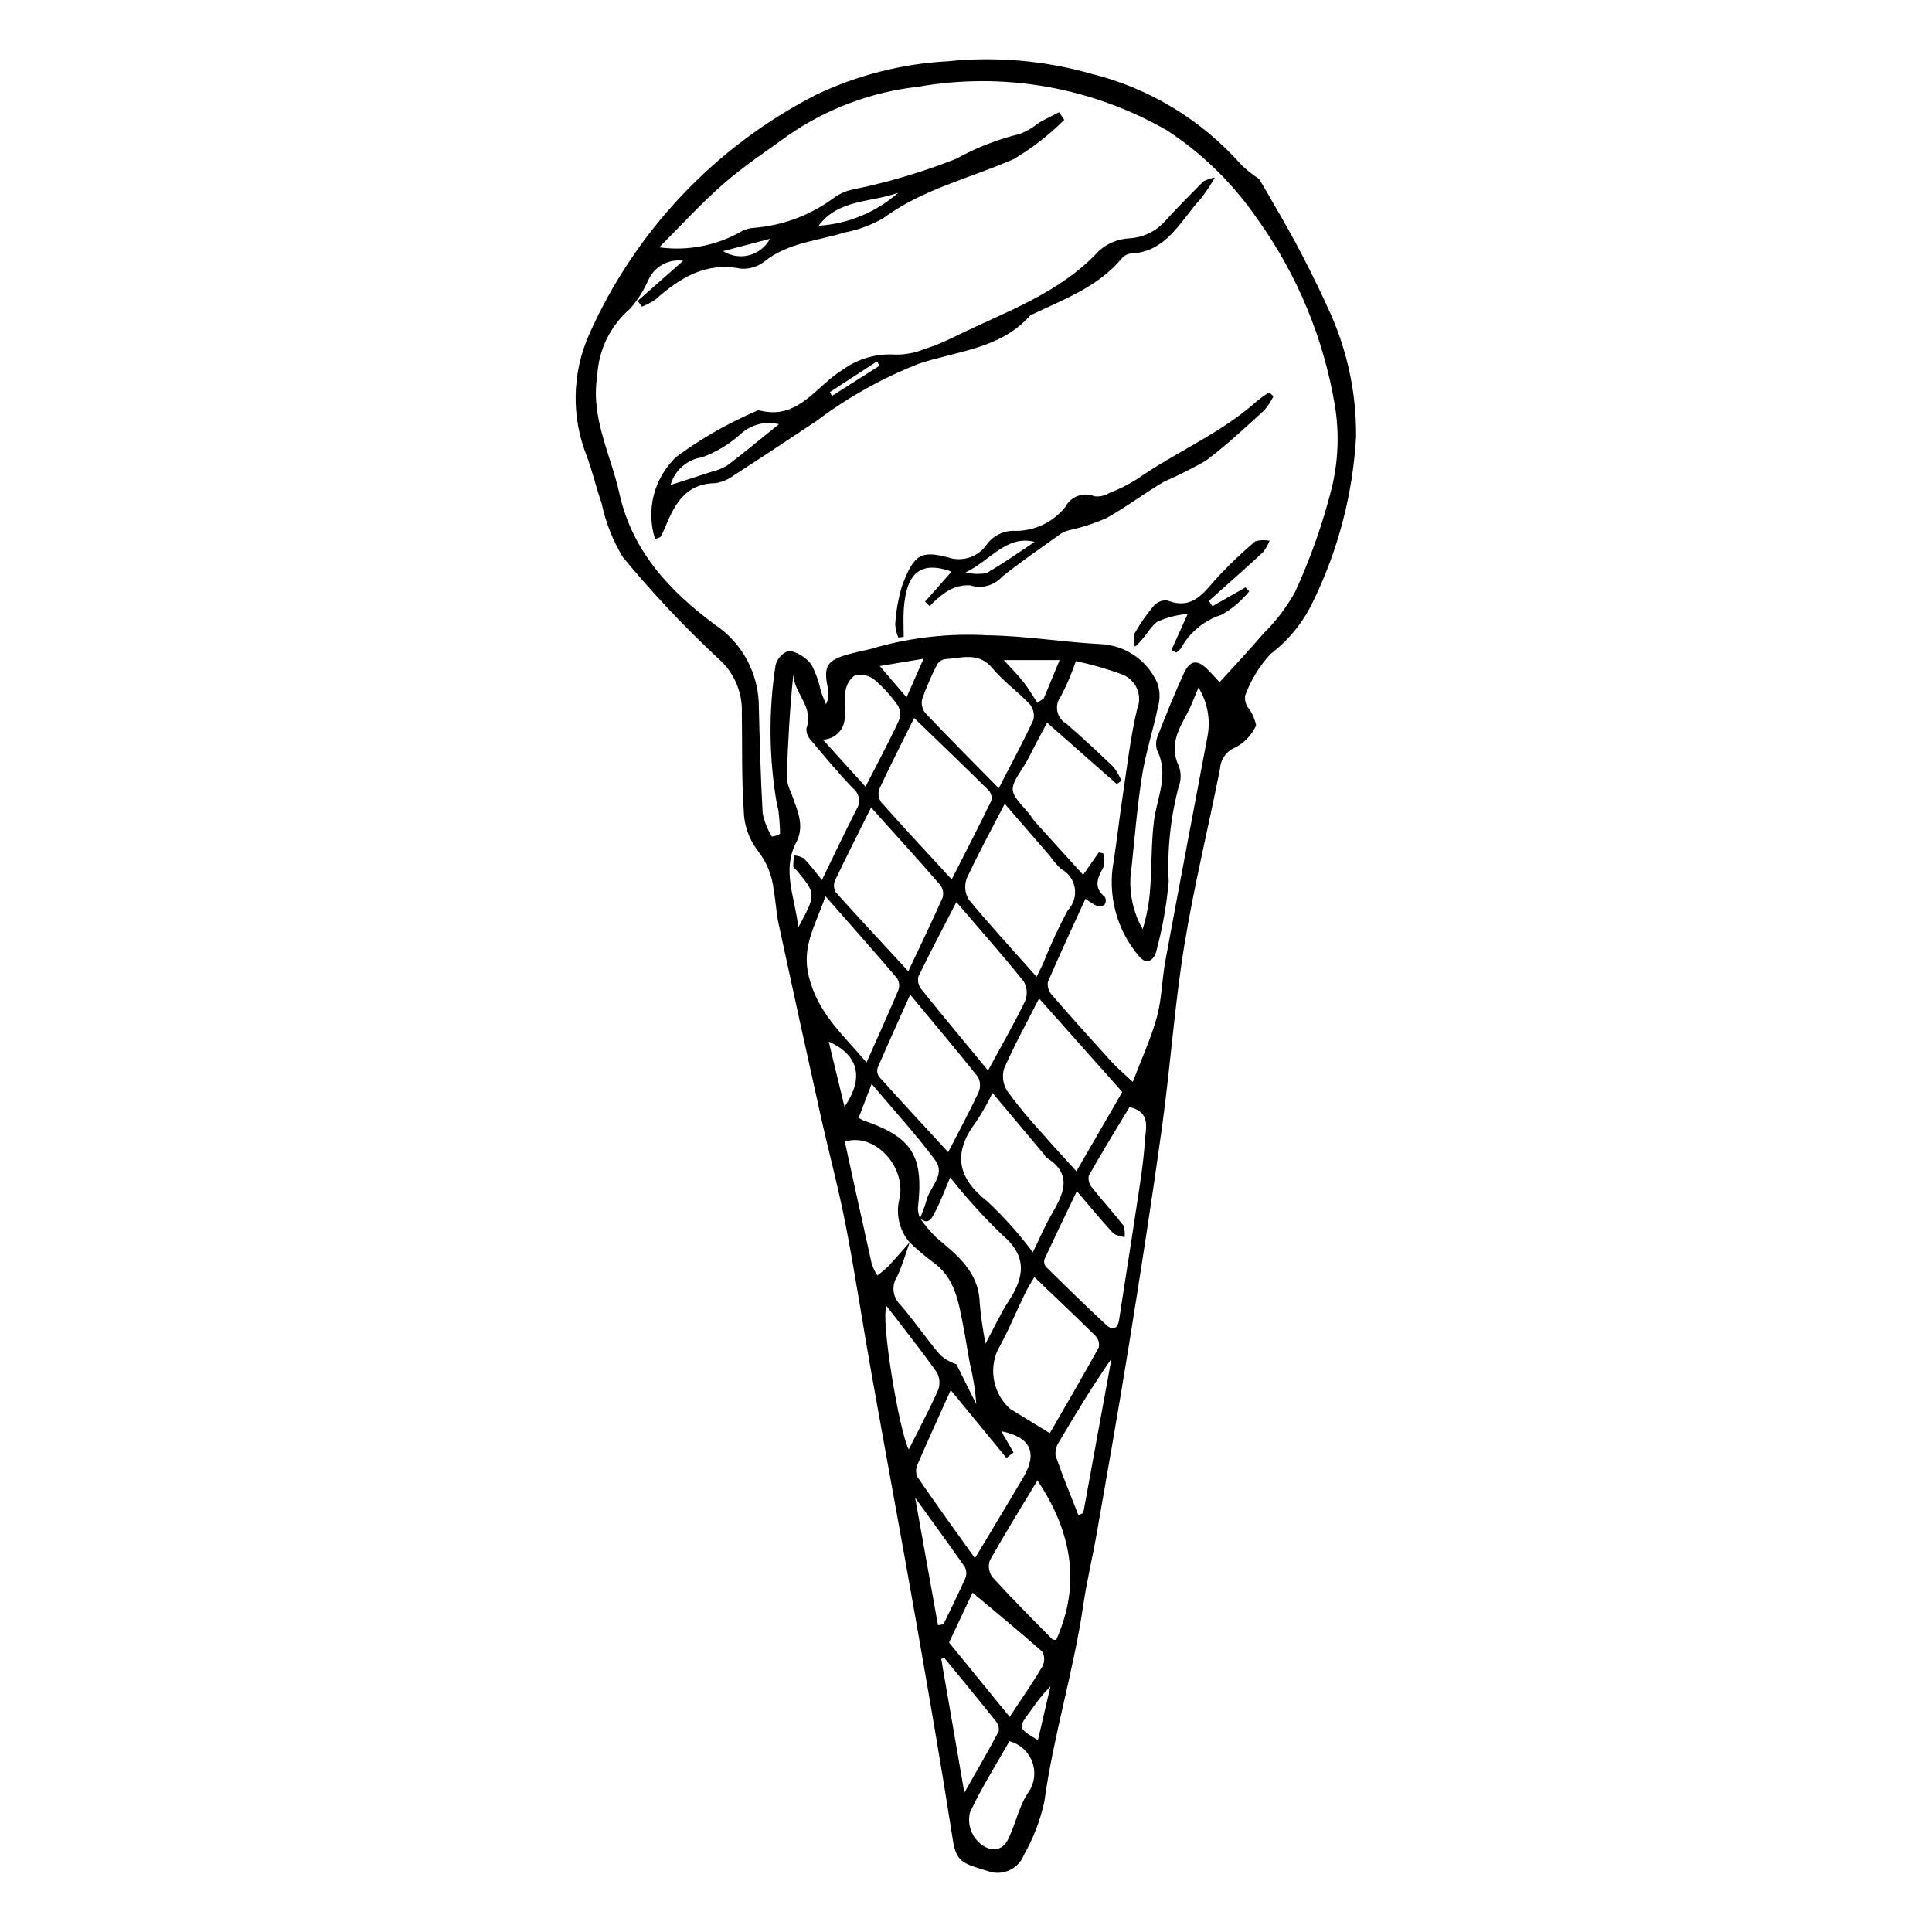 <?xml version="1.0" encoding="UTF-8"?>
<!-- Uploaded to: ICON Repo, www.svgrepo.com, Generator: ICON Repo Mixer Tools -->
<svg fill="#000000" width="800px" height="800px" version="1.1" viewBox="144 144 512 512" xmlns="http://www.w3.org/2000/svg">
 <g>
  <path d="m477.68 191.43c1.328 2.273 2.457 4.07 3.453 5.941 5.809 9.738 11.035 19.816 15.656 30.172 4.457 10.176 6.699 21.18 6.582 32.285-0.859 15.008-4.676 29.699-11.227 43.227-2.598 5.633-6.539 10.539-11.477 14.289-2.926 3.184-5.195 6.914-6.684 10.973-0.145 1.039 0.074 2.094 0.625 2.988 1.141 1.445 1.922 3.141 2.289 4.941-1.121 2.473-3.023 4.504-5.418 5.785-2.383 0.918-4.012 3.144-4.16 5.695-3.109 15.699-6.945 31.27-9.5 47.055-2.559 15.793-3.652 31.816-5.84 47.676-2.66 19.293-5.672 38.543-8.762 57.773-2.684 16.707-5.648 33.371-8.555 50.043-1.113 6.383-2.648 12.699-3.586 19.105-2.574 17.578-7.922 34.598-10.34 52.223l-0.004-0.004c-1.082 4.875-2.883 9.562-5.348 13.906-1.449 3.773-5.629 5.723-9.453 4.402-6.133-1.98-8.441-2.012-9.391-8.121-3.047-19.559-6.422-39.07-9.848-58.57-3.836-21.836-7.902-43.629-11.785-65.453-2.301-12.918-4.227-25.902-6.727-38.781-1.922-9.906-4.547-19.672-6.742-29.527-3.773-16.93-7.484-33.871-11.145-50.828-0.602-2.793-0.672-5.699-1.234-8.504h0.004c-0.359-4.004-1.902-7.809-4.441-10.926-2.242-3.039-3.477-6.703-3.531-10.48-0.586-8.547-0.355-17.148-0.5-25.727v0.004c0.223-5.441-2-10.695-6.062-14.32-9.086-8.445-17.602-17.48-25.488-27.059-2.644-4.379-4.539-9.176-5.594-14.188-1.43-4.121-2.406-8.406-3.922-12.492-4.156-10.371-3.953-21.977 0.559-32.199 12.188-27.461 33.422-49.91 60.16-63.605 10.984-5.238 22.891-8.262 35.043-8.898 12.715-1.309 25.562-0.188 37.855 3.301 15.316 3.781 29.125 12.121 39.602 23.918 1.504 1.492 3.156 2.828 4.934 3.981zm-92.578 281.76c-1.105 3.062-2 6.227-3.379 9.16v0.004c-1.508 2.316-1.18 5.375 0.785 7.32 3.781 4.309 6.965 9.137 10.723 13.473 1.227 1.074 2.66 1.887 4.215 2.383l5.289 10.609c-0.254-3.492-0.793-6.957-1.617-10.359-0.676-3.394-1.156-6.828-1.824-10.223-1.273-6.492-2.184-13.133-8.371-17.316h0.004c-2.051-1.551-4.008-3.215-5.867-4.988-2.801-3.281-3.781-7.742-2.613-11.895 1.527-8.562-6.938-17.309-14.559-14.809 2.371 10.824 4.731 21.68 7.164 32.516h0.004c0.367 1.043 0.863 2.035 1.473 2.953 0.992-0.738 1.938-1.539 2.836-2.394 1.965-2.098 3.832-4.281 5.738-6.434zm2.707-6.356c1.27 1.816 2.695 3.519 4.262 5.082 5.566 4.691 11.332 9.09 11.562 17.395v-0.004c0.32 3.617 0.836 7.211 1.539 10.77 2.469-4.594 4.016-8.039 6.059-11.156 4.199-6.402 5.172-11.898-1.617-17.648h0.004c-4.949-4.762-9.562-9.855-13.812-15.246-1.453 3.402-2.523 6.383-3.996 9.148-0.719 1.352-1.613 3.738-4.027 1.684 0.672-1.473 1.238-2.988 1.691-4.543 0.805-3.629 5.203-6.996 2.426-10.762-5.09-6.902-10.949-13.242-16.906-20.316l-3.438 8.973-0.004-0.004c0.359 0.25 0.738 0.473 1.133 0.664 13.137 4.512 16.188 9.438 14.559 23.363 0.047 0.891 0.238 1.77 0.566 2.602zm36.848-293.09 1.387 2.008h-0.004c-4.031 4.027-8.555 7.535-13.461 10.438-11.613 5.074-24.148 7.938-34.629 15.715-3.144 1.773-6.559 3.027-10.105 3.707-7.184 2.211-14.934 2.672-21.215 7.629v0.004c-1.793 1.438-4.074 2.133-6.363 1.945-9.332-1.844-16.133 2.5-22.602 8.207v-0.004c-1.105 0.766-2.293 1.391-3.547 1.871l-1.133-1.527 12.051-10.625c-3.891-0.562-7.68 1.547-9.25 5.156-1.211 2.742-2.828 5.285-4.801 7.543-5.254 4.504-8.406 10.984-8.711 17.898-1.805 10.922 3.574 20.703 5.852 31 3.414 15.438 13.449 26.023 25.387 34.871 7.234 4.852 11.574 12.988 11.582 21.695 0.246 9.422 0.473 18.848 1.02 28.254 0.438 2.188 1.27 4.277 2.453 6.172 0.766-0.086 1.504-0.344 2.156-0.754-0.043-2.102-0.195-4.195-0.453-6.281-0.09-0.445-0.203-0.887-0.344-1.32-2.164-12.254-2.301-24.781-0.398-37.078 0.484-1.801 1.832-3.242 3.594-3.844 2.309 0.473 4.379 1.742 5.848 3.582 1.195 2.269 2.062 4.699 2.578 7.211 0.398 1.156 0.895 2.273 1.348 3.41 0.656-1.309 0.832-2.805 0.504-4.231-1.223-5.738-0.348-7.352 5.266-8.969 2.613-0.754 5.34-1.141 7.926-1.977h-0.004c9.422-2.602 19.203-3.644 28.961-3.098 10.113 0.121 20.195 1.844 30.32 2.348 3.18 0.184 6.25 1.242 8.867 3.062 2.621 1.82 4.684 4.324 5.969 7.242 0.727 2.059 0.781 4.297 0.152 6.391-1.246 6.051-3.211 11.969-4.184 18.055-1.285 8.055-1.922 16.211-2.789 24.328-0.938 5.664 0.098 11.477 2.934 16.469 1.129-3.688 1.812-7.496 2.031-11.348 0.398-5.738 0.242-11.531 0.945-17.223 0.777-6.289 4.117-12.367 0.824-18.898-0.398-1.328-0.297-2.758 0.293-4.016 2.148-5.488 4.348-10.969 6.812-16.32 1.621-3.519 3.586-3.727 6.273-1.051 1.363 1.355 2.633 2.801 3.199 3.402 3.957-4.375 7.902-8.539 11.617-12.895l-0.004-0.004c3.312-3.246 6.141-6.953 8.398-11.004 4.031-8.777 7.262-17.906 9.645-27.266 1.809-7.242 2.117-14.773 0.906-22.137-2.969-17.859-10.004-34.797-20.57-49.5-6.367-9.301-14.492-17.266-23.922-23.438-19.953-11.469-43.305-15.562-65.969-11.562-12.375 1.367-24.215 5.801-34.445 12.895-5.758 4.188-11.746 8.125-17.09 12.793-5.961 5.207-11.312 11.117-17.078 16.871h0.004c7.68 1.047 15.488-0.516 22.176-4.438 0.836-0.379 1.727-0.617 2.637-0.707 7.91-0.574 15.488-3.426 21.812-8.215 1.508-1.02 3.211-1.715 5-2.039 9.234-1.891 18.281-4.59 27.043-8.059 5.34-2.965 11.059-5.191 17-6.621 1.82-0.742 3.516-1.75 5.039-2.992 1.719-0.973 3.504-1.828 5.262-2.734zm10.555 196.13 1.184 0.301v0.004c0.301 1.129 0.336 2.309 0.109 3.457-1.516 2.836-2.961 5.426 0.305 8.066l0.004-0.004c0.324 0.613 0.312 1.352-0.031 1.953-0.508 0.48-1.223 0.676-1.906 0.527-1.141-0.555-2.219-1.227-3.219-2.004-3.422 7.496-6.82 14.742-9.973 22.09h0.004c-0.164 1.23 0.23 2.469 1.066 3.387 5.18 5.973 10.469 11.852 15.789 17.699 1.48 1.625 3.188 3.043 5.652 5.371 2.398-6.312 4.879-11.633 6.398-17.215 1.301-4.773 1.32-9.879 2.223-14.781 3.672-19.918 7.473-39.816 11.211-59.723 0.805-4.414-0.055-8.965-2.41-12.781-1.242 2.859-1.973 4.957-3.023 6.883-2.418 4.426-4.766 8.688-2.156 14.008h-0.004c0.621 1.746 0.594 3.656-0.078 5.383-2.172 8.195-3.059 16.676-2.637 25.141-0.551 6.152-1.629 12.242-3.223 18.207-0.527 2.434-2.481 4.098-4.566 1.664-6.016-6.992-8.508-16.348-6.773-25.402 0.867-5.656 1.492-11.348 2.348-17.004 1.168-7.746 2.043-15.57 3.836-23.172v-0.004c1.469-3.527-0.176-7.582-3.688-9.09-4.082-1.52-8.273-2.734-12.535-3.637-1.078 3.203-2.406 6.316-3.973 9.312-0.883 1.145-1.223 2.613-0.926 4.027s1.199 2.625 2.469 3.316c4.231 3.703 8.367 7.508 12.414 11.422h-0.004c0.859 1.098 1.559 2.312 2.082 3.609l-1.203 0.906-18.48-16.273c-1.109 2.07-2.102 3.914-3.086 5.762-0.992 1.867-1.855 3.82-2.992 5.598-4.195 6.562-4.223 6.531 1.023 12.422 0.703 0.789 1.207 1.758 1.914 2.547 4.176 4.641 8.383 9.246 12.691 13.992zm-5.844 89.801c-3.062 6.406-5.867 12.195-8.566 18.031-0.199 0.691-0.059 1.441 0.387 2.008 5.285 5.207 10.574 10.406 16.023 15.441 1.605 1.484 2.992 1.082 3.371-1.438 1.48-9.863 3.086-19.703 4.559-29.566 0.883-5.926 1.898-11.855 2.262-17.82 0.199-3.234 1.73-7.633-4.082-8.941-3.562 5.934-7.277 11.969-10.773 18.129-0.227 1.102 0.059 2.242 0.773 3.109 2.719 3.449 5.699 6.691 8.395 10.152 0.344 0.973 0.453 2.012 0.316 3.031-1.043-0.074-2.055-0.383-2.961-0.91-3.082-3.344-5.973-6.863-9.703-11.227zm-10.008-51.078c-3.418 6.727-6.652 12.559-9.293 18.648-0.574 2.012-0.25 4.176 0.887 5.93 2.789 3.797 5.789 7.434 8.984 10.898 2.91 3.344 5.938 6.59 9.316 10.328 4.309-7.445 8.16-14.102 12.164-21.016zm-0.66-5.75c0.652-1.324 1.254-2.461 1.785-3.629 1.879-4.777 4.043-9.441 6.477-13.961 1.516-1.57 2.203-3.766 1.859-5.922s-1.68-4.027-3.609-5.051c-1.117-1.016-2.106-2.164-2.949-3.418-3.879-4.488-7.769-8.965-12-13.844-3.715 7.188-7.141 13.391-10.082 19.816h-0.004c-0.676 1.852-0.461 3.914 0.586 5.59 5.664 6.856 11.703 13.402 17.938 20.418zm-6.102 126.05-1.875 1.477c-4.848-5.902-9.699-11.805-14.77-17.977-3.078 6.848-5.981 13.172-8.734 19.559v0.004c-0.516 1.047-0.578 2.258-0.168 3.348 4.856 7.078 9.895 14.027 15.316 21.633 4.598-7.672 8.754-14.512 12.816-21.406 3.891-6.598 1.879-10.727-5.859-12.246zm-16.383-151.84c3.594-7.078 7.098-13.871 10.441-20.746 0.273-0.953 0.07-1.98-0.551-2.754-6.418-6.359-12.945-12.613-19.844-19.277-3.359 6.769-6.438 12.777-9.27 18.895v0.004c-0.363 1.18-0.152 2.465 0.574 3.469 6.012 6.758 12.184 13.379 18.648 20.41zm9.621 50.629c3.621-6.672 6.949-12.445 9.844-18.426 0.676-1.699 0.531-3.617-0.398-5.191-5.684-7.062-11.695-13.859-17.832-21.016-3.57 6.93-6.941 13.301-10.078 19.785-0.246 1.172 0.047 2.391 0.801 3.324 5.684 7.074 11.496 14.047 17.664 21.523zm16.371 96.125c4.219-7.316 8.691-14.961 12.977-22.707v-0.004c0.23-1.078-0.074-2.199-0.82-3.016-5.242-5.195-10.617-10.254-16.254-15.648-0.758 1.32-1.715 2.789-2.473 4.352-2.438 5.023-4.547 10.223-7.273 15.078-2.375 5.34-1.031 11.602 3.324 15.496 3.312 2.008 6.606 4.047 10.52 6.449zm-37.5-122.42c3.156-6.695 6.234-13.047 9.094-19.5 0.328-1.137 0.109-2.363-0.59-3.316-5.926-6.812-12-13.496-18.355-20.582-3.481 6.988-6.633 13.18-9.613 19.457l0.004-0.004c-0.395 1.008-0.289 2.144 0.281 3.066 6.156 6.859 12.449 13.594 19.18 20.879zm22.32 32.262c-1.273 2.613-2.715 5.141-4.309 7.574-6.152 8.125-5.266 14.734 2.949 21.168 4.41 4.125 8.441 8.637 12.043 13.48 1.859-3.809 3.195-6.996 4.914-9.965 3.144-5.43 5.879-10.672-1.32-15.148v0.004c-0.211-0.219-0.391-0.465-0.531-0.734-4.445-5.301-8.891-10.598-13.746-16.379zm-44.27-52.152c-2.66 7.844-6.414 13.242-4.394 21.355 2.445 9.812 9.148 15.41 15.273 22.707 3.059-6.887 5.844-13.016 8.453-19.215 0.359-1.027 0.238-2.164-0.34-3.09-5.973-7-12.082-13.887-18.992-21.758zm45.922-28.609c3.504-6.816 6.527-12.387 9.176-18.129 0.348-1.465-0.016-3.012-0.984-4.168-3.113-3.297-6.93-5.973-9.797-9.445-3.75-4.539-8.297-2.707-12.691-2.469h-0.004c-0.883 0.172-1.648 0.727-2.086 1.516-1.504 2.941-2.816 5.981-3.922 9.094-0.285 1.281 0.023 2.625 0.84 3.652 6.219 6.559 12.602 12.957 19.469 19.949zm-13.402 96.453c2.848-5.543 5.578-10.598 8.012-15.793 0.59-1.312 0.555-2.824-0.094-4.109-5.727-7.223-11.688-14.262-17.988-21.852-3.031 6.769-5.887 13.039-8.609 19.367-0.254 0.82-0.109 1.711 0.387 2.414 5.887 6.531 11.859 12.98 18.293 19.973zm-33.453-72.141c3.246-6.668 6.117-12.766 9.184-18.766v-0.004c1.168-1.828 0.734-4.246-0.992-5.555-3.867-4.051-7.469-8.363-11.062-12.664-0.828-0.836-1.281-1.977-1.25-3.152 2.109-5.762-3.371-9.324-3.461-14.395-0.957 9.301-1.445 18.473-1.758 27.652 0.191 1.34 0.602 2.641 1.211 3.848 1.383 4.254 3.754 8.418 1.328 13.043-3.875 7.383-0.398 14.355 0.543 22.551 4.75-8.848 4.75-8.848-0.484-15.152h-0.004c-0.363-0.266-0.66-0.617-0.859-1.023 0.004-0.965 0.078-1.93 0.215-2.887 0.902 0.059 1.777 0.32 2.566 0.762 1.57 1.582 2.902 3.406 4.824 5.742zm57.109 159.11c-4.191 6.965-8.574 14.016-12.633 21.242h0.004c-0.5 1.492-0.242 3.133 0.691 4.394 5.102 5.602 10.457 10.973 15.777 16.375v0.004c0.336 0.207 0.73 0.297 1.125 0.25 6.769-15.047 3.922-28.902-4.965-42.266zm-7.359 62.68c3.324-5.059 6.172-9.137 8.695-13.41 0.617-1.219 0.598-2.664-0.047-3.867-6.106-5.41-12.422-10.578-18.484-15.652-1.449 3.074-3.856 8.191-6.227 13.23 5.262 6.457 10.398 12.754 16.062 19.699zm-49.492-258.99 11.289 12.484c3.231-6.316 6.129-11.754 8.754-17.324h-0.004c0.57-1.312 0.531-2.809-0.109-4.086-1.809-2.613-3.953-4.977-6.379-7.027-1.441-1.094-3.289-1.496-5.055-1.094-1.379 0.992-2.289 2.512-2.519 4.195-0.434 2.031 0.195 4.289-0.223 6.328 0.168 1.645-0.359 3.281-1.453 4.519-1.09 1.238-2.652 1.965-4.301 2.004zm16.898 150.14c-1.785 2.871 3.465 33.906 5.863 37.973 2.637-5.262 5.414-10.461 7.801-15.832v-0.004c0.551-1.539 0.402-3.246-0.418-4.664-4.121-5.789-8.559-11.355-13.246-17.473zm32.531 115.3c-3.551 6.254-7.426 12.379-10.473 18.891-0.578 2.438-0.02 5.004 1.52 6.981 2.848 3.543 6.699 3.562 8.309 0.637 2.223-4.043 2.844-8.617 5.512-12.758v-0.004c1.734-2.352 2.188-5.41 1.211-8.164s-3.254-4.844-6.078-5.582zm18.27-59.934 1.293-0.535c2.496-13.637 4.988-27.277 7.484-40.914-4.984 7.191-9.453 14.516-13.805 21.91l-0.004 0.004c-0.789 1.094-1.148 2.441-1.008 3.785 1.824 5.316 3.992 10.512 6.039 15.75zm-35.586 37.77-0.75 0.391c1.969 11.395 3.938 22.785 6.121 35.422 3.438-6.074 6.367-11.113 9.098-16.258 0.16-0.957-0.109-1.938-0.742-2.68-4.519-5.668-9.141-11.258-13.73-16.871zm-1.613-8.582 1.445-0.242c1.957-4.082 3.984-8.129 5.812-12.266 0.375-0.949 0.324-2.016-0.148-2.922-4.106-5.898-8.359-11.691-13.176-18.359 2.168 12.082 4.117 22.938 6.062 33.793zm26.34-244.46 1.68-1.137 4.207-10.176h-14.812c2.188 2.402 3.809 3.984 5.188 5.758 1.371 1.754 2.5 3.695 3.738 5.555zm-51.117 107.08c5.426-7.938 3.457-13.891-4.184-17.289zm14.219-242.23c-7.207 2.617-15.891 1.66-21.066 8.734 7.797-0.496 15.207-3.566 21.066-8.734zm2.223 133.71 4.504-10.227-11.605 1.934zm34.812 276.34c1.113-4.777 2.219-9.512 3.324-14.25-1.93 1.965-3.664 4.109-5.184 6.406-3.477 4.527-3.484 4.707 1.859 7.844zm-71.008-397.85-12.426 3.262c2.059 1.309 4.566 1.695 6.926 1.078 2.356-0.617 4.348-2.191 5.5-4.34z"/>
  <path d="m317.59 286.81c-1.207-3.805-1.312-7.871-0.301-11.727 1.012-3.859 3.094-7.352 6.012-10.07 6.637-4.875 13.812-8.965 21.387-12.188 0.129-0.082 0.285-0.117 0.438-0.098 10.391 2.812 15.133-6.473 22.109-10.68v-0.004c4.027-2.953 8.961-4.394 13.945-4.078 2.559 0.055 5.106-0.398 7.488-1.336 2.867-0.926 5.66-2.07 8.352-3.422 13.309-6.574 27.66-11.328 38.199-22.719l0.004-0.004c2.234-2.008 5.094-3.18 8.098-3.32 3.816-0.234 7.363-2.039 9.805-4.981 3.18-3.465 6.5-6.801 9.809-10.141 0.961-0.469 1.98-0.809 3.031-1.008-1.129 1.969-2.391 3.859-3.777 5.656-5.418 5.848-8.961 14.148-18.691 14.52h0.004c-0.914 0.16-1.734 0.648-2.305 1.375-6.312 7.488-15.242 10.73-23.695 14.758v-0.004c-0.148 0.035-0.289 0.094-0.418 0.176-7.781 8.914-19.348 9.477-29.48 12.836v-0.004c-9.727 3.805-18.891 8.922-27.227 15.211-7.273 4.856-14.566 9.688-21.918 14.422-1.453 1.113-3.172 1.832-4.988 2.078-7.691 0.105-10.594 5.414-13.07 11.355-0.406 0.973-0.848 1.938-1.344 2.867-0.449 0.262-0.949 0.438-1.465 0.527zm4.102-14.277c3.484-1.121 7.207-2.289 10.91-3.519v-0.004c1.465-0.332 2.867-0.898 4.152-1.672 4.492-3.418 8.836-7.023 13.691-10.926-3.582-0.879-7.363 0.074-10.098 2.551-2.996 2.727-6.496 4.84-10.301 6.227-3.988 0.586-7.258 3.461-8.352 7.34zm42.207-24.609 0.602 0.996 12.605-8.016-0.715-1.121z"/>
  <path d="m481.49 249.01c-0.656 1.348-1.484 2.609-2.461 3.746-5.062 4.57-10.035 9.297-15.5 13.352-3.59 2.039-7.281 3.891-11.062 5.551-5.215 3.062-10.066 6.758-15.348 9.691v-0.004c-2.988 1.316-6.094 2.34-9.277 3.055-0.895 0.176-1.754 0.484-2.555 0.914-5.269 3.762-10.602 7.457-15.672 11.48v-0.004c-2.141 2.41-5.508 3.316-8.574 2.316-2.297-0.109-4.562 0.551-6.445 1.875-1.543 1.039-2.949 2.266-4.191 3.652l-1.27-1.184 7.051-7.969c-8.027-2.894-11.992 0.129-12.664 9.816-0.172 2.484-0.027 4.988-0.027 7.484l-1.441 0.16 0.004 0.004c-0.469-1.098-0.742-2.266-0.816-3.457 0.207-3.473 0.82-6.91 1.824-10.242 3.106-8.332 4.992-9.449 12.293-7.5l-0.004-0.004c3.766 1.23 7.891-0.164 10.137-3.43 1.773-2.469 4.703-3.84 7.734-3.613 5.086-0.039 9.883-2.359 13.07-6.316 1.438-2.844 4.824-4.09 7.758-2.856 1.348 0.16 2.711-0.145 3.863-0.863 2.555-0.969 5.012-2.191 7.328-3.648 10.398-7.269 22.34-12.168 31.887-20.746 1.012-0.82 2.066-1.582 3.16-2.289zm-81.605 46.672c1.812 0.457 3.699 0.52 5.535 0.195 4.519-2.598 8.781-5.641 12.773-8.281-7.508-1.875-11.711 4.961-18.309 8.086z"/>
  <path d="m458.74 306.71c-2.789 0.207-5.519 0.906-8.066 2.059-2.117 1.578-3.254 4.477-5.938 6.613h0.004c-0.309-1.117-0.348-2.297-0.117-3.434 1.484-2.633 3.211-5.121 5.16-7.43 0.895-1.004 2.207-1.527 3.547-1.406 7.133 2.82 10-2.684 13.785-6.633 3.004-3.168 6.172-6.172 9.492-9.004 1.246-0.379 2.566-0.434 3.84-0.16-0.434 1.098-1.027 2.121-1.758 3.043-4.719 4.363-9.543 8.609-14.332 12.895l0.957 1.391 8.754-4.988 0.988 1.059v0.004c-2.019 2.484-4.481 4.574-7.258 6.172-4.637 1.457-8.523 4.656-10.848 8.922-0.355 0.441-0.777 0.82-1.246 1.133l-1.266-0.672c1.199-2.672 2.402-5.348 4.301-9.562z"/>
 </g>
</svg>
